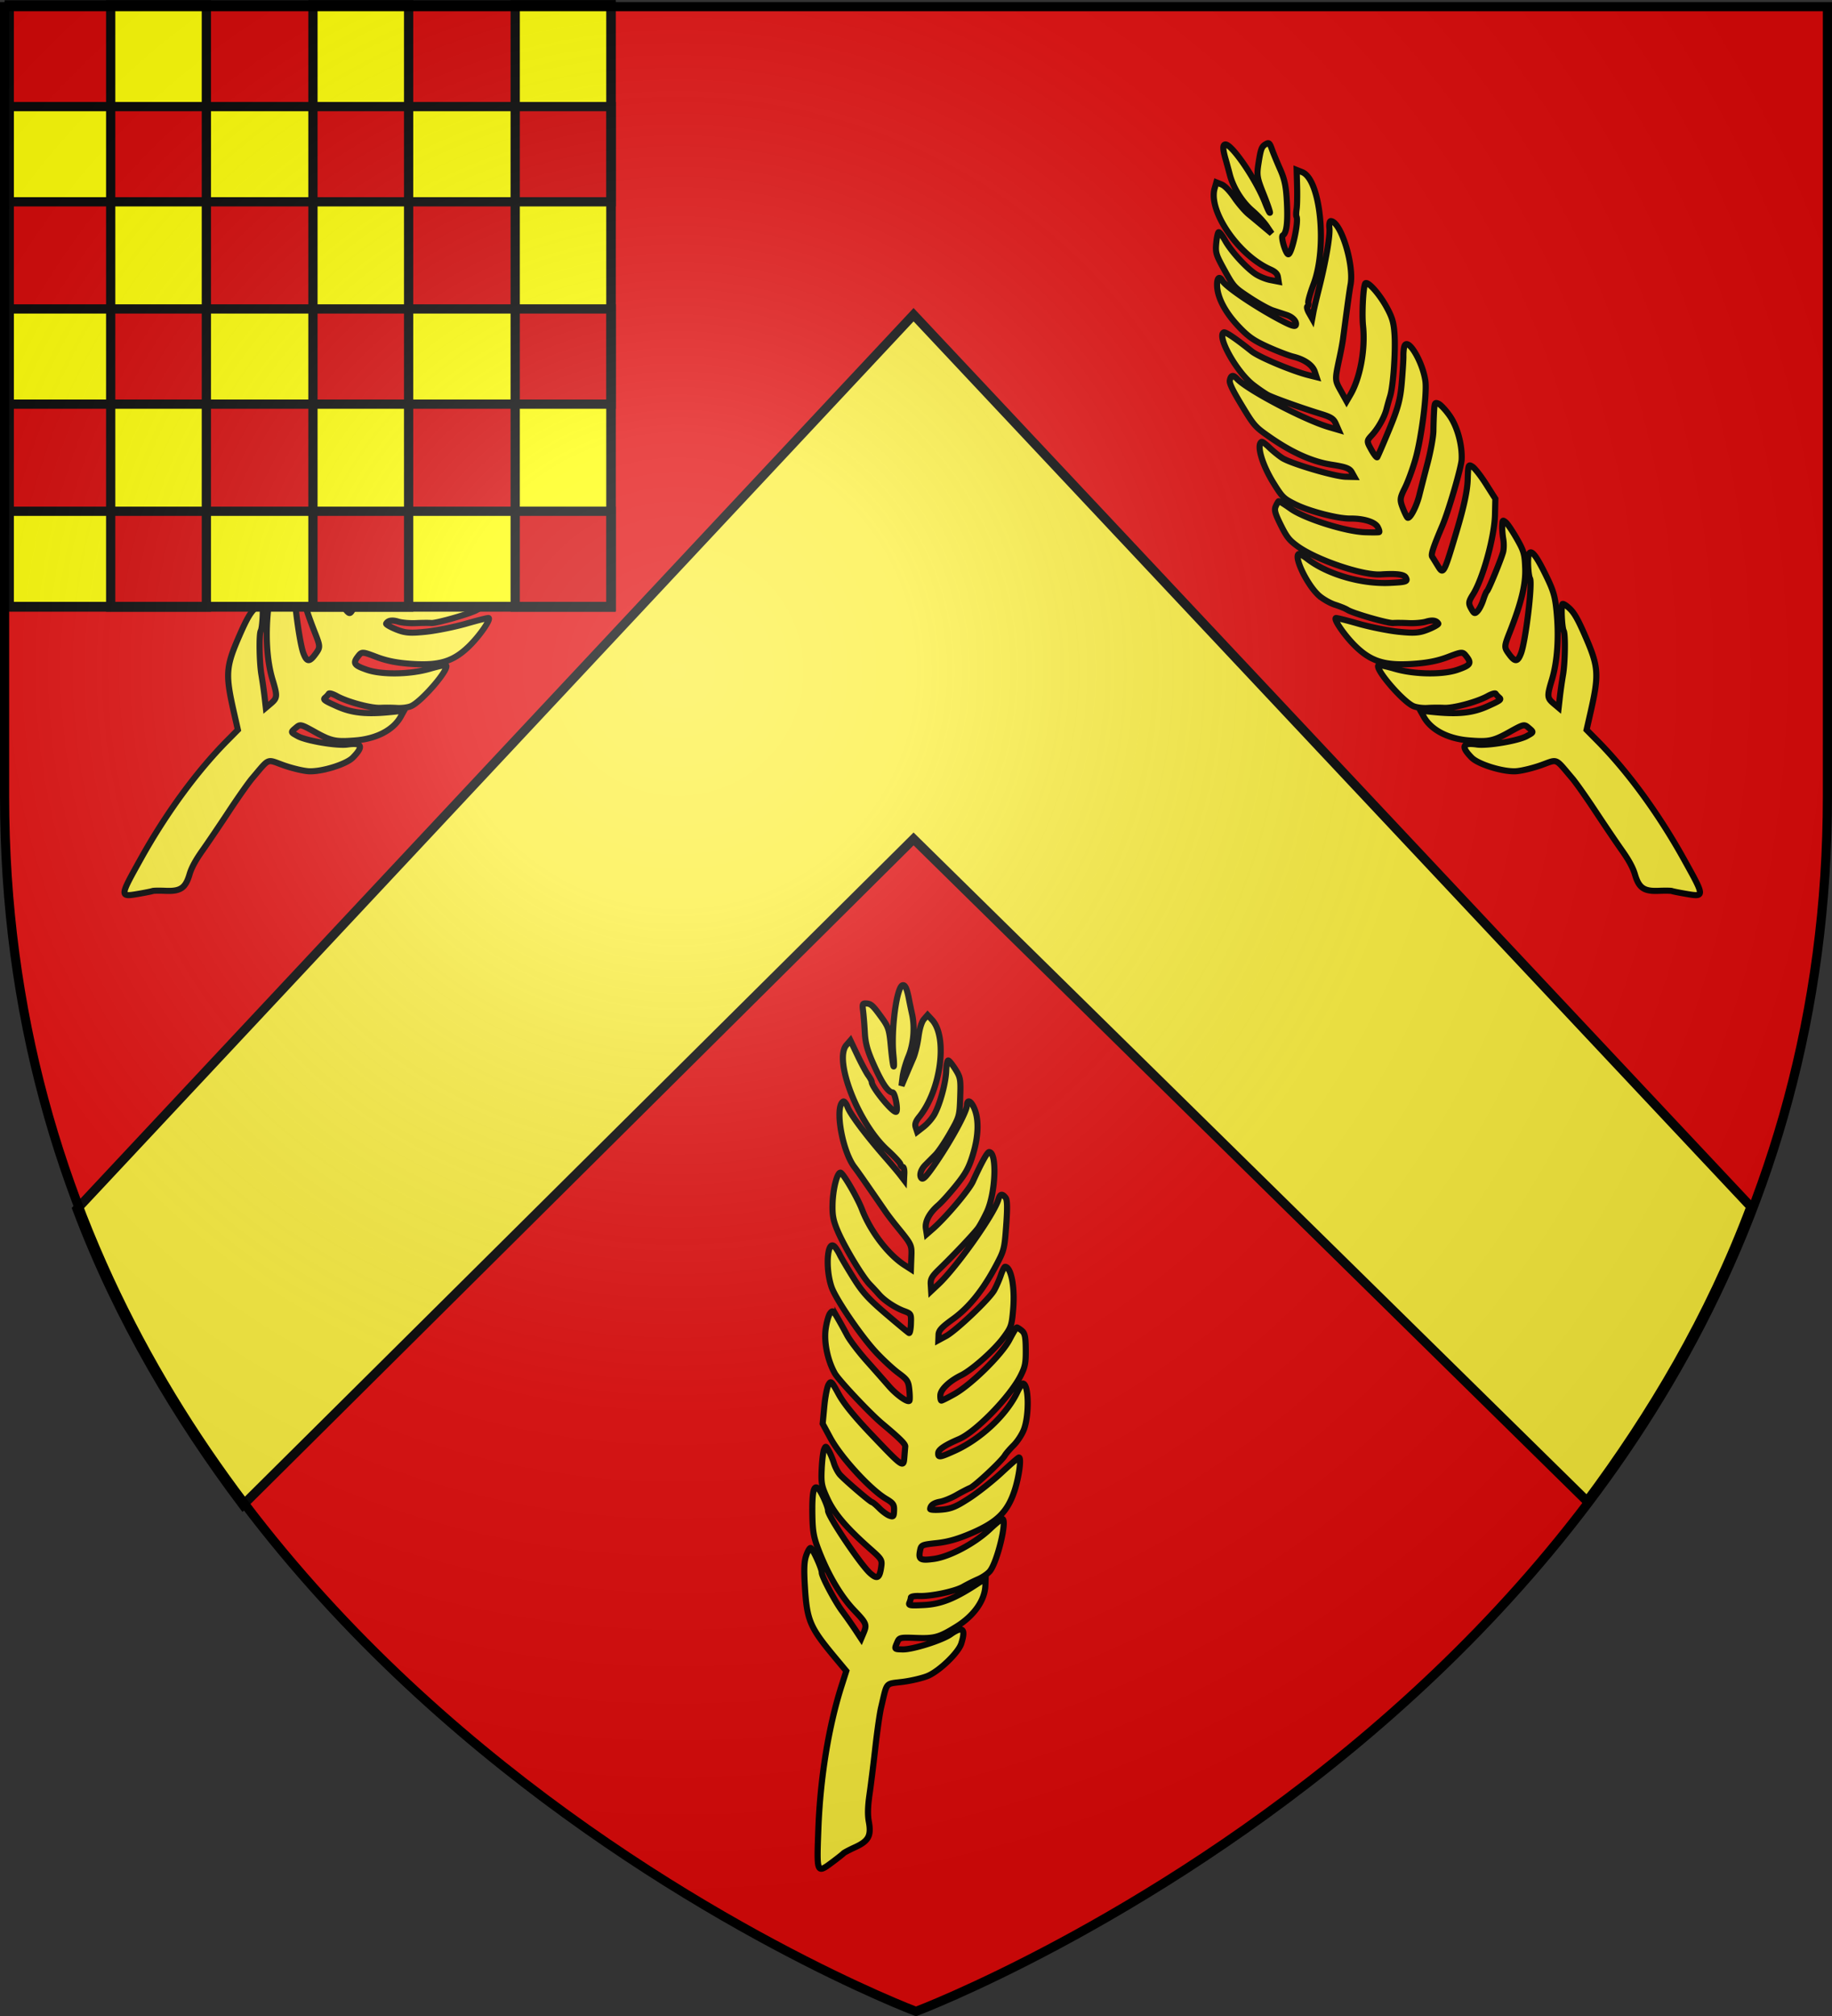 <svg xmlns="http://www.w3.org/2000/svg" xmlns:xlink="http://www.w3.org/1999/xlink" width="600" height="660" version="1.0"><rect width="100%" height="100%" fill="#333333" stroke="none"/><desc>Flag of Canton of Valais (Wallis)</desc><defs><radialGradient xlink:href="#b" id="c" cx="221.445" cy="226.331" r="300" fx="221.445" fy="226.331" gradientTransform="matrix(1.353 0 0 1.349 -77.63 -85.747)" gradientUnits="userSpaceOnUse"/><linearGradient id="b"><stop offset="0" style="stop-color:white;stop-opacity:.314"/><stop offset=".19" style="stop-color:white;stop-opacity:.251"/><stop offset=".6" style="stop-color:#6b6b6b;stop-opacity:.125"/><stop offset="1" style="stop-color:black;stop-opacity:.125"/></linearGradient></defs><g style="display:inline"><path d="M300 658.5s298.5-112.32 298.5-397.772V2.176H1.5v258.552C1.5 546.18 300 658.5 300 658.5" style="fill:#e20909;fill-opacity:1;fill-rule:evenodd;stroke:none;stroke-width:1px;stroke-linecap:butt;stroke-linejoin:miter;stroke-opacity:1"/></g><path d="M25.219 395.807c13.722 36.394 33.087 68.607 54.357 96.906l219.63-218.062 220.567 216.812c21.022-28.183 40.123-60.222 53.67-96.375l-274.237-292.06z" style="fill:#fcef3c;fill-opacity:1;fill-rule:evenodd;stroke:#000;stroke-width:3;stroke-linecap:butt;stroke-linejoin:miter;stroke-miterlimit:4;stroke-dasharray:none;stroke-opacity:1;display:inline"/><path d="M163.422 173.974c-1.275 1.146-3.664 2.515-5.309 3.042s-3.479 1.277-4.075 1.667c-1.714 1.12-13.288 4.457-14.949 4.31-.825-.074-3.101-.056-5.057.04-1.955.095-4.533-.123-5.728-.485-2.058-.624-3.395-.415-4 .626-.15.256 1.31 1.109 3.244 1.895 2.911 1.185 4.586 1.319 9.761.78 3.436-.359 9.388-1.555 13.228-2.66 3.839-1.103 7.13-1.923 7.313-1.821.774.43-2.861 5.703-6.23 9.036-5.173 5.117-9.69 6.56-18.739 5.988-4.873-.308-8.277-.969-11.702-2.27-4.718-1.795-4.86-1.8-6.079-.24-1.79 2.293-1.365 2.944 2.891 4.419 4.878 1.69 14.154 1.544 20.568-.326 2.663-.776 5.044-1.298 5.29-1.16 1.539.856-7.911 11.932-11.439 13.408-1 .418-3.048.678-4.55.578a55 55 0 0 0-5.449-.04c-3.087.164-10.828-1.923-14.294-3.853-1.275-.71-2.45-1.055-2.611-.766-.161.29-.69.857-1.173 1.262-.787.657-.38.96 3.846 2.854 4.996 2.24 9.715 2.714 18.198 1.824l3.782-.396-1.125 2.02c-2.384 4.282-7.84 7.15-14.667 7.712-6.553.54-8.042.237-13.337-2.712-4.64-2.583-4.863-2.638-6.19-1.523-1.892 1.593-1.906 1.516.5 2.84 2.821 1.55 12.876 3.244 16.314 2.747 4.784-.692 5.314.646 1.704 4.3-2.18 2.206-10.33 4.71-14.484 4.448-1.793-.112-5.507-1.006-8.253-1.987-5.62-2.005-4.383-2.528-10.206 4.312-1.191 1.4-4.606 6.245-7.59 10.77-2.982 4.524-6.903 10.317-8.712 12.873-2.254 3.185-3.579 5.634-4.208 7.779-1.308 4.459-2.943 5.602-7.731 5.406-2.133-.087-4.1-.062-4.371.056s-2.213.511-4.313.874c-6.597 1.14-6.6 1.22.498-11.528 8.215-14.754 18.29-28.515 28.226-38.557l3.517-3.553-1.256-5.53c-2.893-12.728-2.731-15.032 1.785-25.376 2.246-5.144 3.456-7.288 4.908-8.701 1.06-1.031 2.155-1.747 2.434-1.592.547.304.227 7.715-.38 8.805-.603 1.084-.464 10.352.216 14.309.348 2.03.816 5.304 1.04 7.277l.406 3.586 1.474-1.24c2.35-1.977 2.391-2.445.71-8.03-1.793-5.956-2.326-14.042-1.481-22.477.477-4.762 1.018-6.604 3.343-11.383 3.306-6.797 5.014-8.931 5.71-7.137.487 1.257.217 6.892-.382 7.969-.851 1.528 1.426 20.462 2.939 24.444 1.138 2.995 2 3 4.125.02 1.418-1.989 1.4-2.284-.411-6.88-3.819-9.69-5.272-15.698-5.078-20.984.171-4.668.43-5.58 2.742-9.644 1.403-2.47 3.031-4.885 3.616-5.368 1.015-.837 1.07-.789 1.17 1.025.057 1.048-.095 3.051-.339 4.452-.243 1.4-.206 3.367.084 4.37.783 2.71 4.795 12.421 5.235 12.67.209.119.757 1.392 1.217 2.831s1.301 3.109 1.87 3.712c.923.98 1.145.892 2.11-.84.94-1.688.86-2.281-.613-4.622-3.235-5.139-7.023-18.875-7.191-26.076l-.122-5.239 3.043-4.8c1.674-2.641 3.678-5.21 4.454-5.708 1.35-.868 1.417-.682 1.56 4.288.103 3.532 1.25 8.878 3.582 16.698 4.26 14.28 4.364 14.472 6.185 11.497.76-1.241 1.599-2.597 1.865-3.014.453-.709-.322-3.069-3.356-10.213-2.032-4.787-6.174-18.991-6.293-21.585-.222-4.795 1.407-10.756 3.916-14.342 1.279-1.825 2.913-3.59 3.633-3.921 1.2-.553 1.323-.351 1.483 2.44.096 1.673.193 4.571.217 6.44.023 1.868.868 6.556 1.877 10.417s2.25 8.692 2.758 10.736c.89 3.582 2.935 7.53 3.777 7.29.224-.063.933-1.465 1.576-3.114 1.069-2.743 1.014-3.306-.643-6.63-.996-1.998-2.555-6.246-3.465-9.44-1.974-6.929-3.83-21.478-3.26-25.557.911-6.534 5.957-14.76 6.918-11.28.184.667.312 2.043.285 3.06s.214 4.921.535 8.677c.48 5.61 1.22 8.362 4.143 15.426 1.958 4.728 3.71 8.793 3.892 9.032.184.24 1.052-.854 1.929-2.43 1.56-2.803 1.558-2.905-.159-4.764-2.076-2.248-4.154-5.95-4.8-8.548a99 99 0 0 0-1.207-4.283c-1.015-3.297-1.812-14.765-1.416-20.381.262-3.711.757-5.39 2.567-8.697 2.338-4.271 5.97-8.395 6.925-7.864.705.393 1.25 9.756.81 13.947-.802 7.654.92 17.043 4.137 22.553l1.247 2.136 1.899-3.41c2.011-3.612 2.007-3.445.3-11.39-.408-1.9-.869-4.407-1.022-5.569-1.606-12.123-2.147-16.008-2.476-17.79-1.206-6.536 3.183-20.662 6.467-20.811.4-.019.608 1.022.464 2.311-.278 2.492 1.22 11.108 3.482 20.028.755 2.974 1.546 6.349 1.758 7.498l.387 2.09 1.055-1.85c.58-1.017.816-1.982.524-2.145-.291-.162-.419-.69-.283-1.174.136-.483-.643-3.236-1.73-6.116-4.538-12.02-2.3-34.247 3.69-36.65l1.843-.739-.144 5.433c-.08 2.988-.006 6.315.163 7.392.168 1.078.189 2.17.045 2.429-.84 1.508 1.616 12.66 2.718 12.346.871-.248 2.479-5.772 1.791-6.155-1.281-.713-1.72-4.185-1.378-10.895.26-5.1.749-7.49 2.202-10.763 1.028-2.314 2.245-5.264 2.704-6.554.72-2.02.984-2.262 1.907-1.738 1.468.833 1.726 1.491 2.494 6.37.611 3.882.475 4.721-1.615 9.947-1.256 3.14-2.22 5.923-2.141 6.186.078.263.787-1.187 1.576-3.222 2.965-7.656 11.074-19.488 13.095-19.107.847.16.796 1.558-.178 4.932-.359 1.243-.958 3.44-1.33 4.882-1.112 4.298-4.047 9.005-7.383 11.84-1.678 1.426-3.796 3.697-4.707 5.046l-1.655 2.452 2.681-2.256a613 613 0 0 1 4.86-4.042c1.197-.983 3.306-3.43 4.684-5.44 1.543-2.25 3.161-3.918 4.208-4.338l1.7-.684.58 2.035c2.101 7.38-7.807 21.813-18.14 26.423-1.745.778-2.436 1.456-2.606 2.557l-.232 1.498 2.72-.527c1.495-.29 3.71-1.199 4.92-2.02 3.134-2.124 7.966-7.46 9.9-10.934.91-1.633 1.865-2.85 2.124-2.706s.608 1.772.777 3.619c.285 3.124.095 3.74-2.745 8.872-2.992 5.406-3.152 5.58-8.219 8.919-2.842 1.872-6.256 3.762-7.586 4.199l-4.484 1.473c-1.994.656-3.372 2.137-3.047 3.277.197.691 1.461.295 4.985-1.562 8.308-4.378 18.01-10.946 19.124-12.947.94-1.688 1.772-.876 1.694 1.653-.12 3.919-2.661 8.743-7.021 13.332-3.236 3.405-4.953 4.609-9.538 6.685-3.075 1.392-6.848 2.843-8.384 3.225-3.72.925-6.345 2.76-7.065 4.937l-.585 1.77 2.616-.652c5.366-1.34 16.265-5.915 18.668-7.835 5.283-4.221 8.6-6.458 9.136-6.159 2.326 1.295-4.27 13.033-9.658 17.187-1.738 1.34-3.911 2.83-4.829 3.31-1.86.973-11.07 4.262-17.304 6.178-3.407 1.048-4.21 1.575-4.941 3.247l-.873 1.996 3.132-.913c7.911-2.304 26.66-12.146 30.084-15.791 1.342-1.43 2.058-1.268 2.396.544.17.905-.92 3.162-3.919 8.127-3.992 6.607-4.338 7.002-8.921 10.216-7.441 5.217-14.132 8.22-20.536 9.214-4.573.71-5.873 1.195-6.57 2.446l-.868 1.56 2.848-.067c3.705-.086 18.058-4.337 20.836-6.17 1.186-.783 3.092-2.336 4.237-3.451 1.144-1.116 2.266-1.925 2.493-1.799 1.714.955-.17 7.444-3.912 13.467-2.916 4.696-3.306 5.076-7.174 6.997-4.57 2.269-13.936 4.696-17.915 4.642-4.333-.058-8.103 1.087-9.024 2.741-.459.825-.675 1.588-.48 1.696.195.109 2.317.123 4.716.032 6.377-.241 19.755-4.481 24.244-7.683 2.009-1.433 3.784-2.538 3.944-2.457.16.082.59.823.953 1.647.541 1.226.24 2.342-1.65 6.132-1.974 3.959-2.762 4.962-5.41 6.892-6.233 4.54-21.437 9.697-27.39 9.291-4.945-.337-7.562-.023-8.122.974-.763 1.358-.257 1.537 5.104 1.795 9.37.453 20.499-2.772 27.106-7.852 1.322-1.016 2.597-1.74 2.833-1.609 1.685.938-2.792 10.173-6.582 13.58zM429.755 173.974c1.275 1.146 3.664 2.515 5.31 3.042 1.644.527 3.478 1.277 4.074 1.667 1.715 1.12 13.289 4.457 14.949 4.31.826-.074 3.101-.056 5.057.04 1.956.095 4.533-.123 5.728-.485 2.058-.624 3.396-.415 4 .626.15.256-1.31 1.109-3.243 1.895-2.912 1.185-4.587 1.319-9.762.78-3.436-.359-9.388-1.555-13.227-2.66-3.84-1.103-7.13-1.923-7.314-1.821-.774.43 2.861 5.703 6.231 9.036 5.173 5.117 9.69 6.56 18.738 5.988 4.873-.308 8.277-.969 11.703-2.27 4.717-1.795 4.859-1.8 6.078-.24 1.79 2.293 1.365 2.944-2.891 4.419-4.877 1.69-14.154 1.544-20.568-.326-2.663-.776-5.043-1.298-5.29-1.16-1.538.856 7.911 11.932 11.44 13.408 1 .418 3.047.678 4.548.578 1.502-.101 3.954-.119 5.45-.04 3.087.164 10.828-1.923 14.294-3.853 1.275-.71 2.45-1.055 2.612-.766.16.29.688.857 1.172 1.262.787.657.38.96-3.846 2.854-4.996 2.24-9.715 2.714-18.198 1.824l-3.782-.396 1.125 2.02c2.384 4.282 7.84 7.15 14.667 7.712 6.553.54 8.042.237 13.338-2.712 4.64-2.583 4.862-2.638 6.188-1.523 1.894 1.593 1.907 1.516-.5 2.84-2.82 1.55-12.875 3.244-16.313 2.747-4.783-.692-5.313.646-1.703 4.3 2.18 2.206 10.329 4.71 14.484 4.448 1.793-.112 5.506-1.006 8.253-1.987 5.618-2.005 4.382-2.528 10.206 4.312 1.19 1.4 4.605 6.245 7.588 10.77 2.984 4.524 6.904 10.317 8.714 12.873 2.253 3.185 3.578 5.634 4.207 7.779 1.308 4.459 2.943 5.602 7.732 5.406 2.132-.087 4.099-.062 4.37.056.272.118 2.213.511 4.313.874 6.597 1.14 6.6 1.22-.498-11.528-8.215-14.754-18.29-28.515-28.226-38.557l-3.517-3.553 1.257-5.53c2.893-12.728 2.73-15.032-1.786-25.376-2.246-5.144-3.456-7.288-4.908-8.701-1.06-1.031-2.155-1.747-2.434-1.592-.546.304-.227 7.715.38 8.805.603 1.084.464 10.352-.215 14.309-.35 2.03-.817 5.304-1.04 7.277l-.407 3.586-1.473-1.24c-2.35-1.977-2.392-2.445-.71-8.03 1.793-5.956 2.325-14.042 1.48-22.477-.477-4.762-1.018-6.604-3.343-11.383-3.306-6.797-5.013-8.931-5.71-7.137-.487 1.257-.217 6.892.383 7.969.85 1.528-1.426 20.462-2.94 24.444-1.138 2.995-2 3-4.125.02-1.417-1.989-1.4-2.284.411-6.88 3.819-9.69 5.273-15.698 5.078-20.984-.171-4.668-.43-5.58-2.741-9.644-1.404-2.47-3.032-4.885-3.617-5.368-1.014-.837-1.07-.789-1.17 1.025-.057 1.048.095 3.051.339 4.452s.206 3.367-.084 4.37c-.783 2.71-4.795 12.421-5.235 12.67-.209.119-.756 1.392-1.217 2.831-.46 1.439-1.301 3.109-1.87 3.712-.923.98-1.145.892-2.11-.84-.94-1.688-.86-2.281.613-4.622 3.235-5.139 7.024-18.875 7.191-26.076l.122-5.239-3.043-4.8c-1.674-2.641-3.678-5.21-4.454-5.708-1.35-.868-1.417-.682-1.56 4.288-.102 3.532-1.25 8.878-3.582 16.698-4.26 14.28-4.364 14.472-6.185 11.497-.76-1.241-1.599-2.597-1.865-3.014-.453-.709.322-3.069 3.356-10.213 2.032-4.787 6.174-18.991 6.294-21.585.22-4.795-1.407-10.756-3.917-14.342-1.278-1.825-2.913-3.59-3.633-3.921-1.2-.553-1.323-.351-1.483 2.44a175 175 0 0 0-.216 6.44c-.024 1.868-.868 6.556-1.877 10.417-1.01 3.86-2.25 8.692-2.758 10.736-.89 3.582-2.936 7.53-3.778 7.29-.224-.063-.933-1.465-1.575-3.114-1.07-2.743-1.015-3.306.642-6.63.996-1.998 2.556-6.246 3.465-9.44 1.974-6.929 3.83-21.478 3.261-25.557-.912-6.534-5.957-14.76-6.919-11.28-.184.667-.312 2.043-.285 3.06s-.214 4.921-.535 8.677c-.48 5.61-1.22 8.362-4.143 15.426-1.957 4.728-3.709 8.793-3.892 9.032s-1.051-.854-1.929-2.43c-1.56-2.803-1.557-2.905.16-4.764 2.075-2.248 4.154-5.95 4.799-8.548a99 99 0 0 1 1.207-4.283c1.015-3.297 1.812-14.765 1.416-20.381-.261-3.711-.757-5.39-2.567-8.697-2.338-4.271-5.97-8.395-6.925-7.864-.705.393-1.249 9.756-.81 13.947.803 7.654-.92 17.043-4.137 22.553l-1.247 2.136-1.899-3.41c-2.01-3.612-2.006-3.445-.3-11.39.409-1.9.869-4.407 1.023-5.569 1.606-12.123 2.146-16.008 2.475-17.79 1.207-6.536-3.183-20.662-6.467-20.811-.399-.019-.608 1.022-.464 2.311.278 2.492-1.22 11.108-3.482 20.028-.754 2.974-1.545 6.349-1.758 7.498l-.387 2.09-1.055-1.85c-.58-1.017-.816-1.982-.524-2.145.292-.162.42-.69.283-1.174-.136-.483.643-3.236 1.73-6.116 4.538-12.02 2.3-34.247-3.69-36.65l-1.842-.739.144 5.433c.079 2.988.005 6.315-.163 7.392-.17 1.078-.19 2.17-.046 2.429.84 1.508-1.615 12.66-2.718 12.346-.87-.248-2.479-5.772-1.791-6.155 1.281-.713 1.72-4.185 1.379-10.895-.26-5.1-.75-7.49-2.203-10.763-1.028-2.314-2.244-5.264-2.704-6.554-.72-2.02-.984-2.262-1.907-1.738-1.467.833-1.725 1.491-2.494 6.37-.611 3.882-.475 4.721 1.616 9.947 1.255 3.14 2.219 5.923 2.14 6.186s-.787-1.187-1.576-3.222c-2.965-7.656-11.074-19.488-13.094-19.107-.847.16-.797 1.558.177 4.932.359 1.243.958 3.44 1.33 4.882 1.112 4.298 4.047 9.005 7.383 11.84 1.679 1.426 3.797 3.697 4.707 5.046l1.655 2.452-2.681-2.256a613 613 0 0 0-4.86-4.042c-1.197-.983-3.305-3.43-4.684-5.44-1.542-2.25-3.16-3.918-4.208-4.338l-1.7-.684-.58 2.035c-2.101 7.38 7.807 21.813 18.14 26.423 1.745.778 2.436 1.456 2.606 2.557l.233 1.498-2.72-.527c-1.496-.29-3.71-1.199-4.92-2.02-3.135-2.124-7.967-7.46-9.901-10.934-.91-1.633-1.865-2.85-2.123-2.706-.26.144-.609 1.772-.778 3.619-.285 3.124-.095 3.74 2.745 8.872 2.992 5.406 3.152 5.58 8.219 8.919 2.842 1.872 6.256 3.762 7.586 4.199l4.484 1.473c1.995.656 3.372 2.137 3.047 3.277-.197.691-1.46.295-4.985-1.562-8.308-4.378-18.01-10.946-19.124-12.947-.94-1.688-1.772-.876-1.694 1.653.121 3.919 2.662 8.743 7.021 13.332 3.236 3.405 4.953 4.609 9.538 6.685 3.076 1.392 6.849 2.843 8.384 3.225 3.72.925 6.345 2.76 7.065 4.937l.585 1.77-2.615-.652c-5.367-1.34-16.266-5.915-18.669-7.835-5.282-4.221-8.6-6.458-9.136-6.159-2.326 1.295 4.27 13.033 9.658 17.187 1.739 1.34 3.912 2.83 4.829 3.31 1.86.973 11.07 4.262 17.304 6.178 3.408 1.048 4.21 1.575 4.941 3.247l.873 1.996-3.132-.913c-7.911-2.304-26.66-12.146-30.083-15.791-1.343-1.43-2.058-1.268-2.397.544-.169.905.92 3.162 3.92 8.127 3.992 6.607 4.337 7.002 8.92 10.216 7.441 5.217 14.133 8.22 20.536 9.214 4.573.71 5.874 1.195 6.57 2.446l.869 1.56-2.849-.067c-3.704-.086-18.057-4.337-20.835-6.17-1.186-.783-3.093-2.336-4.238-3.451-1.144-1.116-2.266-1.925-2.492-1.799-1.715.955.17 7.444 3.91 13.467 2.918 4.696 3.307 5.076 7.175 6.997 4.57 2.269 13.936 4.696 17.915 4.642 4.333-.058 8.103 1.087 9.024 2.741.459.825.675 1.588.48 1.696-.195.109-2.317.123-4.716.032-6.376-.241-19.755-4.481-24.244-7.683-2.008-1.433-3.783-2.538-3.944-2.457-.16.082-.59.823-.953 1.647-.54 1.226-.24 2.342 1.65 6.132 1.974 3.959 2.762 4.962 5.41 6.892 6.233 4.54 21.437 9.697 27.391 9.291 4.944-.337 7.561-.023 8.121.974.763 1.358.257 1.537-5.104 1.795-9.369.453-20.499-2.772-27.106-7.852-1.322-1.016-2.597-1.74-2.833-1.609-1.685.938 2.792 10.173 6.582 13.58z" style="fill:#fcef3c;fill-opacity:1;stroke:#000;stroke-width:2;stroke-miterlimit:4;stroke-dasharray:none;stroke-opacity:1" transform="translate(2.178 20.972)"/><path d="M335.318 468.043c-.616 1.6-2.123 3.904-3.349 5.121s-2.519 2.718-2.873 3.336c-1.019 1.777-9.815 10.006-11.361 10.628-.77.31-2.789 1.36-4.488 2.333-1.698.973-4.094 1.95-5.323 2.17-2.117.378-3.213 1.172-3.28 2.374-.016.295 1.672.392 3.751.215 3.132-.266 4.685-.908 9.05-3.739 2.9-1.88 7.659-5.648 10.578-8.375s5.479-4.953 5.688-4.945c.886.032.041 6.38-1.447 10.88-2.285 6.908-5.654 10.246-13.975 13.845-4.482 1.939-7.814 2.896-11.457 3.291-5.018.545-5.147.604-5.524 2.549-.554 2.855.12 3.241 4.582 2.623 5.113-.709 13.312-5.053 18.177-9.631 2.02-1.9 3.903-3.447 4.186-3.437 1.759.064-1.63 14.224-4.103 17.141-.701.827-2.407 1.989-3.79 2.58a55 55 0 0 0-4.873 2.44c-2.676 1.548-10.521 3.204-14.485 3.06-1.459-.054-2.663.172-2.675.503-.012.33-.224 1.076-.472 1.656-.402.944.098 1.028 4.723.797 5.47-.273 9.888-1.995 17.042-6.64l3.19-2.07-.085 2.311c-.18 4.897-3.738 9.931-9.565 13.532-5.594 3.456-7.058 3.862-13.115 3.64-5.307-.194-5.53-.142-6.205 1.454-.963 2.279-1.01 2.216 1.734 2.302 3.218.101 12.945-2.956 15.782-4.96 3.948-2.789 5.028-1.838 3.47 3.057-.94 2.956-7.063 8.887-10.883 10.541-1.649.714-5.363 1.604-8.255 1.978-5.917.765-5.053-.262-7.135 8.477-.426 1.786-1.267 7.655-1.87 13.04-.603 5.386-1.466 12.328-1.917 15.427-.561 3.861-.63 6.644-.216 8.841.86 4.567-.077 6.328-4.433 8.328-1.939.89-3.68 1.806-3.869 2.035-.188.228-1.738 1.46-3.445 2.737-5.36 4.012-5.326 4.085-4.791-10.497.618-16.876 3.344-33.711 7.637-47.17l1.52-4.763-3.631-4.356c-8.358-10.026-9.26-12.152-9.934-23.42-.335-5.602-.231-8.062.421-9.98.476-1.4 1.127-2.535 1.446-2.524.625.023 3.706 6.771 3.66 8.017-.045 1.24 4.288 9.434 6.69 12.65a155 155 0 0 1 4.232 6.012l1.99 3.01.75-1.774c1.196-2.828 1.02-3.264-3.014-7.476-4.303-4.493-8.45-11.455-11.527-19.354-1.737-4.458-2.092-6.346-2.191-11.66-.141-7.556.41-10.233 1.845-8.95 1.006.898 3.325 6.041 3.28 7.273-.065 1.748 10.563 17.583 13.719 20.443 2.375 2.151 3.145 1.763 3.684-1.856.36-2.416.21-2.67-3.49-5.943-7.803-6.899-11.827-11.59-14.054-16.389-1.968-4.237-2.15-5.166-1.938-9.837.13-2.838.483-5.729.785-6.425.523-1.207.595-1.189 1.508.383.527.907 1.3 2.76 1.72 4.119s1.346 3.094 2.06 3.856c1.928 2.059 9.912 8.888 10.417 8.91.24.01 1.306.897 2.37 1.97 1.063 1.072 2.571 2.179 3.351 2.458 1.268.454 1.426.274 1.499-1.707.07-1.93-.27-2.423-2.645-3.84-5.216-3.108-14.83-13.627-18.249-19.965l-2.488-4.613.531-5.659c.292-3.113.912-6.311 1.376-7.108.809-1.386.953-1.25 3.338 3.112 1.695 3.1 5.144 7.343 10.775 13.25 10.28 10.788 10.459 10.912 10.73 7.435.114-1.451.246-3.04.294-3.533.082-.837-1.68-2.587-7.628-7.575-3.985-3.341-14.126-14.116-15.41-16.372-2.375-4.172-3.632-10.222-3.024-14.556.31-2.207.965-4.522 1.456-5.144.818-1.038 1.02-.914 2.429 1.5a175 175 0 0 1 3.118 5.64c.87 1.654 3.75 5.447 6.403 8.428s5.952 6.722 7.333 8.312c2.42 2.788 6.035 5.376 6.676 4.78.17-.158.166-1.729-.01-3.49-.294-2.93-.598-3.406-3.584-5.615-1.795-1.328-5.113-4.404-7.374-6.836-4.905-5.277-13.167-17.397-14.512-21.29-2.155-6.235-1.395-15.855 1.042-13.19.466.51 1.206 1.678 1.643 2.596s2.426 4.287 4.418 7.487c2.975 4.78 4.884 6.897 10.696 11.862 3.891 3.324 7.298 6.15 7.57 6.28s.549-1.238.615-3.04c.117-3.207.068-3.296-2.305-4.173-2.871-1.06-6.404-3.415-8.159-5.436a99 99 0 0 0-3.02-3.268c-2.402-2.477-8.32-12.332-10.518-17.515-1.452-3.425-1.773-5.146-1.662-8.914.143-4.867 1.506-10.191 2.598-10.151.806.03 5.543 8.125 7.055 12.057 2.761 7.184 8.56 14.767 13.928 18.215l2.081 1.337.143-3.9c.152-4.132.224-3.981-4.905-10.284-1.227-1.509-2.775-3.533-3.44-4.498-6.936-10.071-9.182-13.287-10.285-14.726-4.043-5.275-6.547-19.853-3.69-21.478.348-.197 1.007.635 1.464 1.849.884 2.346 6.132 9.342 12.198 16.262 2.023 2.307 4.26 4.954 4.971 5.882l1.294 1.686.1-2.127c.055-1.17-.174-2.137-.507-2.149-.334-.012-.687-.425-.786-.918-.098-.492-2.042-2.59-4.319-4.663-9.501-8.648-17.602-29.468-13.356-34.328l1.306-1.495 2.339 4.906c1.286 2.698 2.862 5.628 3.502 6.511.64.884 1.154 1.848 1.143 2.143-.063 1.725 7.189 10.546 8.029 9.766.663-.617-.413-6.268-1.2-6.297-1.465-.054-3.433-2.947-6.176-9.081-2.084-4.662-2.733-7.013-2.925-10.59-.136-2.528-.391-5.708-.568-7.067-.276-2.127-.15-2.462.91-2.414 1.686.075 2.215.545 5.114 4.542 2.308 3.182 2.568 3.991 3.079 9.597.307 3.367.713 6.284.902 6.483s.163-1.415-.06-3.586c-.834-8.168 1.017-22.392 2.99-22.97.827-.243 1.418 1.026 2.082 4.474.245 1.271.709 3.5 1.031 4.954.962 4.334.485 9.86-1.2 13.902-.848 2.032-1.703 5.017-1.902 6.632l-.36 2.937 1.363-3.228c.75-1.775 1.873-4.388 2.494-5.808s1.387-4.558 1.703-6.974c.353-2.704 1.037-4.926 1.779-5.776l1.205-1.381 1.44 1.55c5.224 5.62 2.95 22.979-4.161 31.778-1.202 1.487-1.51 2.404-1.162 3.462l.474 1.44 2.183-1.704c1.201-.938 2.762-2.753 3.467-4.034 1.828-3.316 3.71-10.265 3.855-14.238.069-1.868.367-3.386.663-3.375.296.01 1.347 1.303 2.336 2.87 1.673 2.655 1.783 3.29 1.584 9.151-.21 6.176-.274 6.404-3.272 11.68-1.682 2.958-3.865 6.192-4.852 7.185l-3.326 3.35c-1.479 1.49-2.033 3.435-1.226 4.303.489.527 1.435-.4 3.732-3.655 5.413-7.674 11.074-17.931 11.158-20.22.07-1.93 1.18-1.585 2.26.703 1.672 3.546 1.599 8.998-.201 15.066-1.336 4.504-2.32 6.356-5.462 10.287-2.108 2.637-4.81 5.644-6.005 6.682-2.894 2.513-4.4 5.34-4.051 7.607l.282 1.843 2.034-1.77c4.172-3.631 11.805-12.656 13.074-15.458 2.79-6.16 4.73-9.659 5.343-9.636 2.66.097 2.114 13.55-.8 19.699-.94 1.983-2.2 4.297-2.799 5.14-1.216 1.713-7.928 8.826-12.61 13.364-2.56 2.48-3.036 3.315-2.929 5.137l.13 2.174 2.375-2.235c6.002-5.646 18.237-22.93 19.63-27.732.548-1.883 1.259-2.063 2.383-.603.562.73.617 3.234.2 9.02-.557 7.7-.685 8.209-3.31 13.154-4.26 8.027-8.857 13.74-14.11 17.535-3.752 2.71-4.691 3.732-4.743 5.163l-.066 1.784 2.508-1.353c3.261-1.76 14.118-12.065 15.76-14.96.702-1.236 1.695-3.486 2.208-4.999s1.145-2.744 1.404-2.734c1.962.072 3.23 6.709 2.632 13.774-.466 5.509-.64 6.024-3.215 9.492-3.04 4.096-10.283 10.513-13.852 12.272-3.887 1.916-6.726 4.648-6.795 6.54-.034.943.12 1.72.343 1.729.223.008 2.12-.943 4.215-2.113 5.572-3.111 15.566-12.964 18.11-17.855 1.14-2.19 2.22-3.98 2.4-3.98s.898.465 1.596 1.034c1.039.846 1.278 1.977 1.315 6.212.039 4.424-.207 5.675-1.691 8.598-3.49 6.875-14.694 18.375-20.183 20.717-4.558 1.945-6.747 3.413-6.793 4.555-.063 1.557.469 1.486 5.362-.718 8.553-3.852 17.005-11.779 20.584-19.306.716-1.506 1.523-2.73 1.793-2.72 1.927.07 2.133 10.332.303 15.087z" style="fill:#fcef3c;fill-opacity:1;stroke:#000;stroke-width:2;stroke-miterlimit:4;stroke-dasharray:none;stroke-opacity:1"/><g style="stroke:#000;stroke-width:7.315;stroke-miterlimit:4;stroke-dasharray:none;stroke-opacity:1"><g style="stroke:#000;stroke-width:7.315;stroke-miterlimit:4;stroke-dasharray:none;stroke-opacity:1"><path d="M101.894 174.256h476.212v476.212H101.894z" style="opacity:1;fill:#d40000;fill-opacity:1;fill-rule:evenodd;stroke:#000;stroke-width:7.315;stroke-linecap:butt;stroke-linejoin:miter;marker:none;marker-start:none;marker-mid:none;marker-end:none;stroke-miterlimit:4;stroke-dasharray:none;stroke-dashoffset:0;stroke-opacity:1;visibility:visible;display:inline;overflow:visible" transform="matrix(.414 0 0 .414 -39.16 -70.553)"/></g><g style="stroke:#000;stroke-width:7.315;stroke-miterlimit:4;stroke-dasharray:none;stroke-opacity:1"><path d="M182.156 174.25v80.469h75.688V174.25zm75.688 80.469V330h84.312v-75.281zm84.312 0h75.688V174.25h-75.688zm75.688 0V330h84.312v-75.281zm84.312 0h75.688V174.25h-75.688zm75.688 0V330h.25v-75.281zm0 75.281h-75.688v84.719h75.688zm0 84.719V490h.25v-75.281zm0 75.281h-75.688v84.719h75.688zm0 84.719V650h.25v-75.281zm0 75.281h-75.688v.469h75.688zm-75.688 0v-75.281h-84.312V650zm-84.312 0h-75.688v.469h75.688zm-75.688 0v-75.281h-84.312V650zm-84.312 0h-75.688v.469h75.688zm-75.688 0v-75.281h-80.25V650zm0-75.281h75.688V490h-75.688zm0-84.719v-75.281h-80.25V490zm0-75.281h75.688V330h-75.688zm0-84.719v-75.281h-80.25V330zm75.688 84.719V490h84.312v-75.281zm84.312 0h75.688V330h-75.688zm75.688 0V490h84.312v-75.281zm0 75.281h-75.688v84.719h75.688z" style="opacity:1;fill:#ff0;fill-opacity:1;fill-rule:evenodd;stroke:#000;stroke-width:7.315;stroke-linecap:butt;stroke-linejoin:miter;marker:none;marker-start:none;marker-mid:none;marker-end:none;stroke-miterlimit:4;stroke-dasharray:none;stroke-dashoffset:0;stroke-opacity:1;visibility:visible;display:inline;overflow:visible" transform="matrix(.414 0 0 .414 -39.16 -70.553)"/></g></g><path d="M300 658.5s298.5-112.32 298.5-397.772V2.176H1.5v258.552C1.5 546.18 300 658.5 300 658.5" style="opacity:1;fill:url(#c);fill-opacity:1;fill-rule:evenodd;stroke:none;stroke-width:1px;stroke-linecap:butt;stroke-linejoin:miter;stroke-opacity:1"/><path d="M300 658.5S1.5 546.18 1.5 260.728V2.176h597v258.552C598.5 546.18 300 658.5 300 658.5z" style="opacity:1;fill:none;fill-opacity:1;fill-rule:evenodd;stroke:#000;stroke-width:3;stroke-linecap:butt;stroke-linejoin:miter;stroke-miterlimit:4;stroke-dasharray:none;stroke-opacity:1"/></svg>